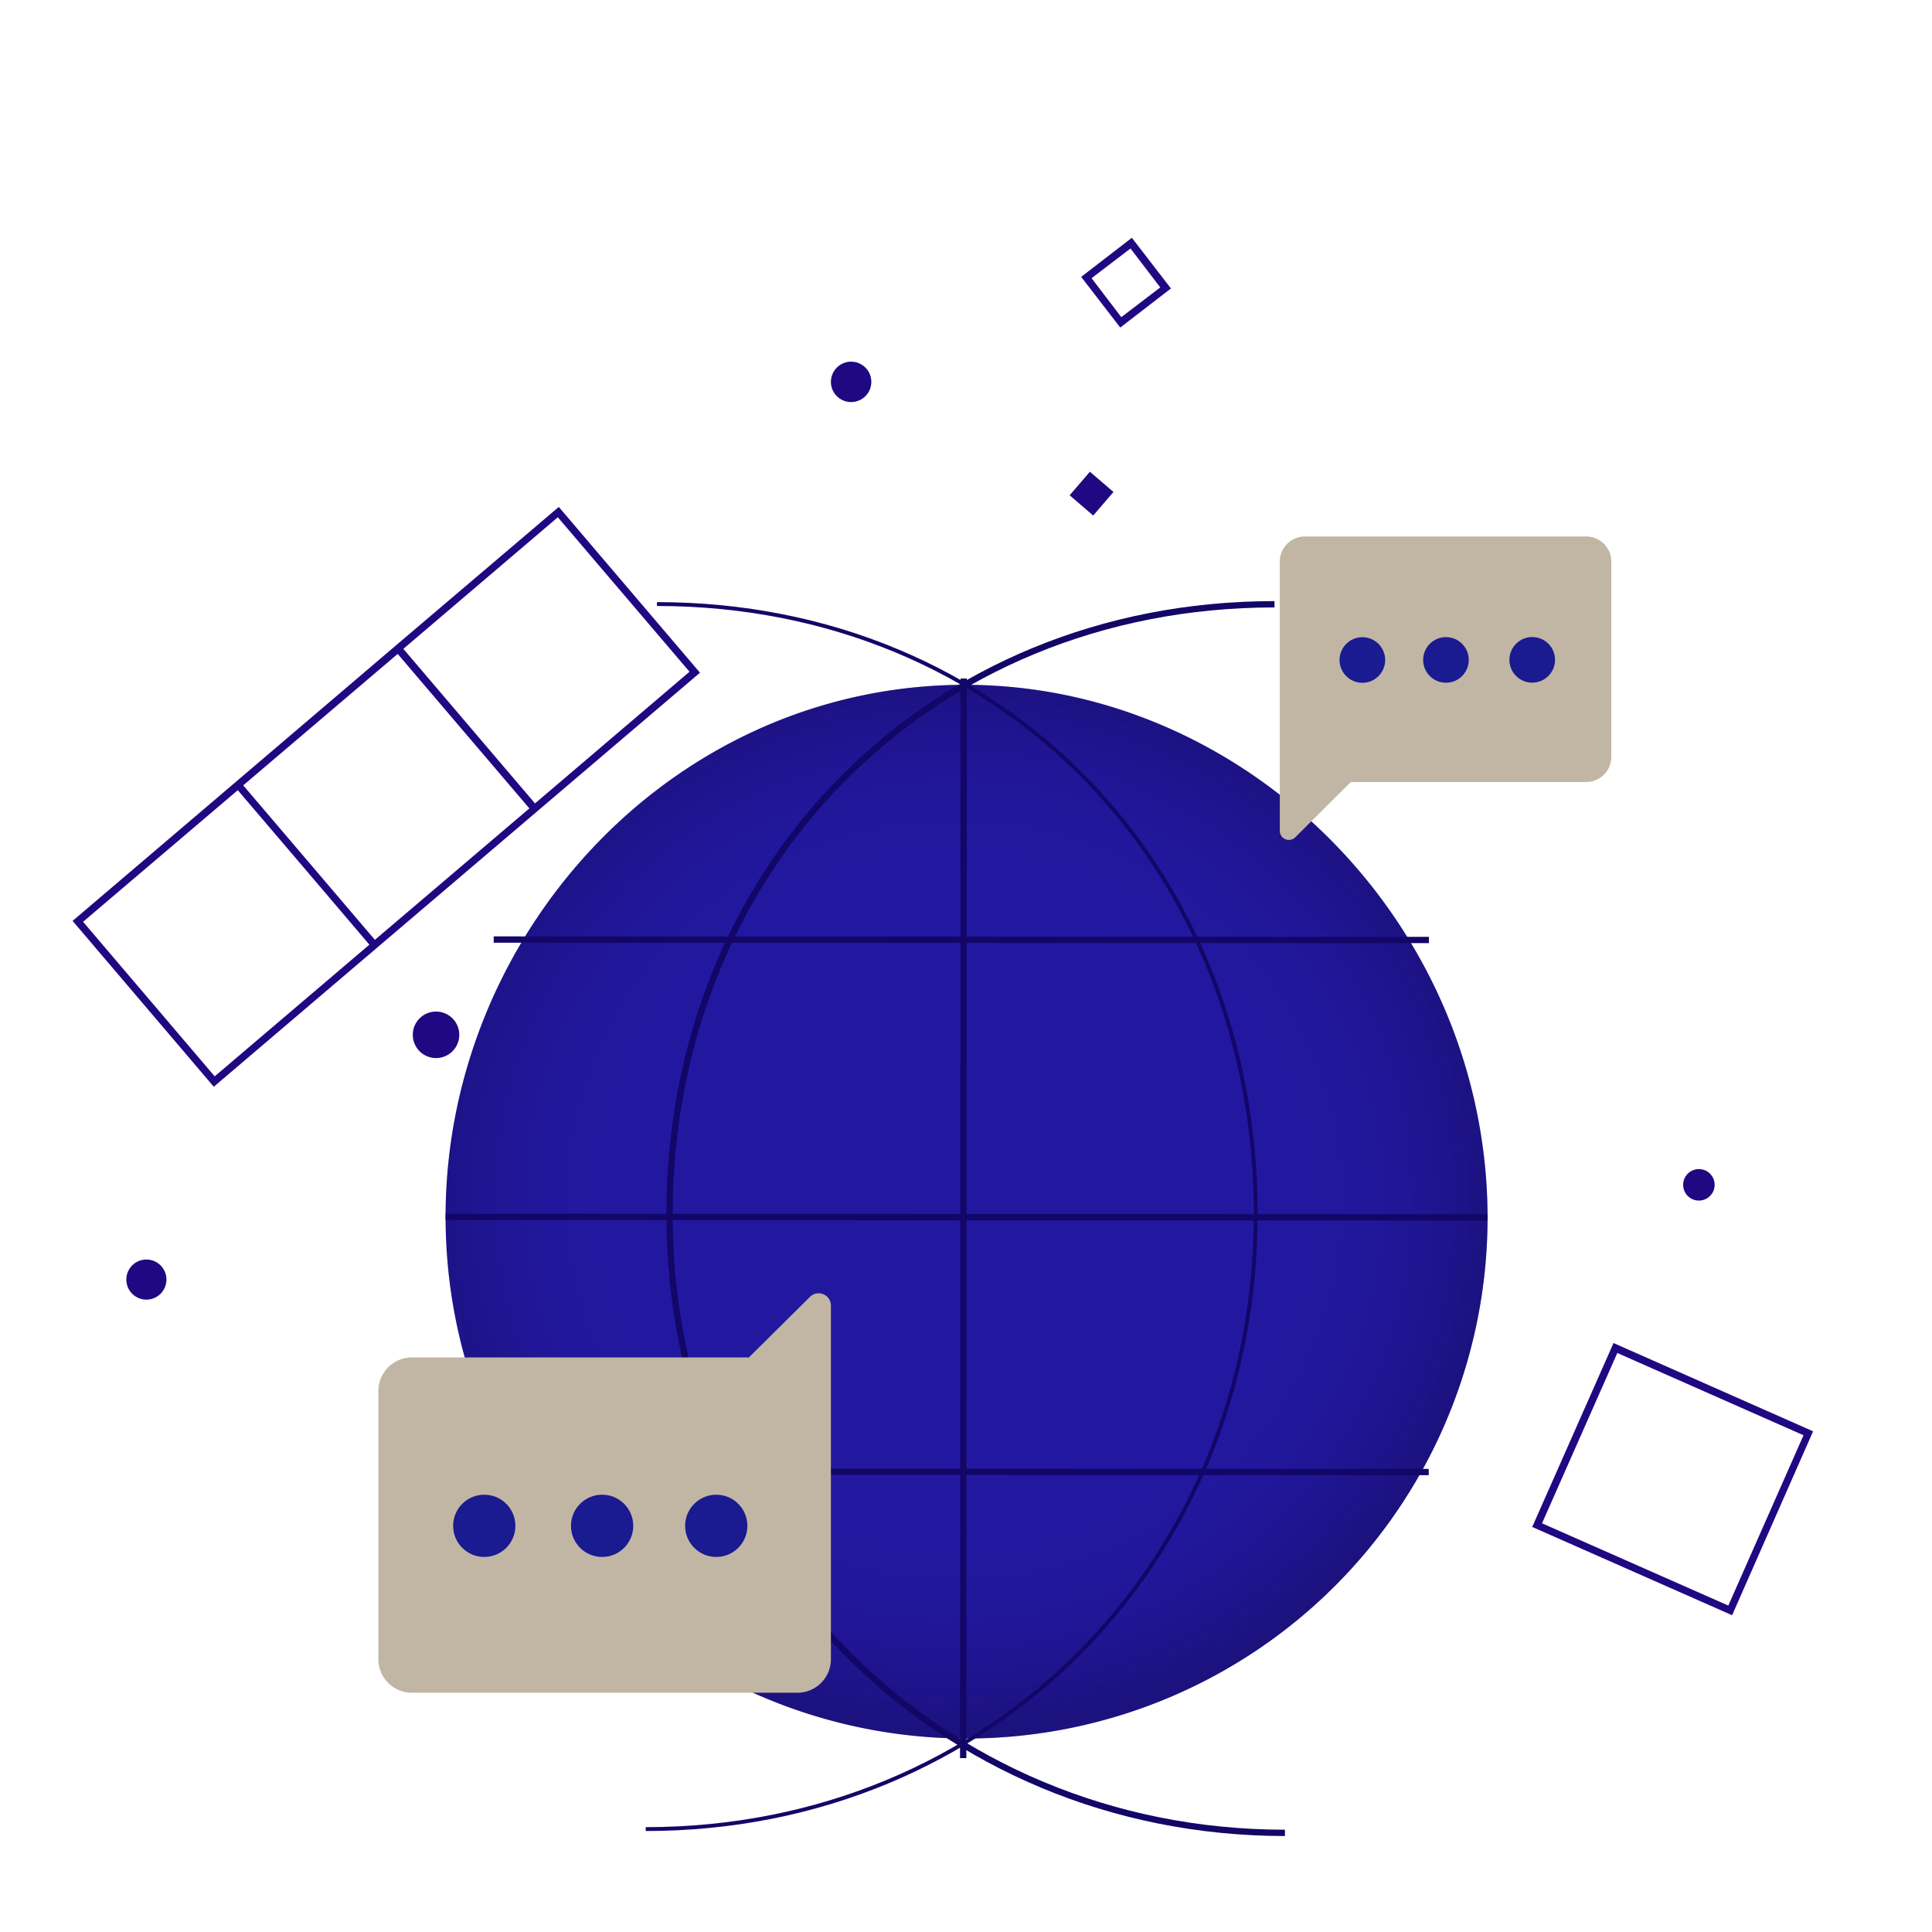 <?xml version="1.0" encoding="UTF-8"?> <svg xmlns="http://www.w3.org/2000/svg" width="260" height="260"><defs><radialGradient cx="50.002%" cy="50.007%" fx="50.002%" fy="50.007%" r="50.283%" gradientTransform="matrix(1 0 0 .989 0 .006)" id="a"><stop stop-color="#0C022F" stop-opacity="0" offset="61%"></stop><stop stop-color="#0C022F" stop-opacity=".08" offset="73%"></stop><stop stop-color="#0C022F" stop-opacity=".31" offset="84%"></stop><stop stop-color="#0C022F" stop-opacity=".71" offset="94%"></stop><stop stop-color="#0C022F" offset="100%"></stop></radialGradient></defs><g fill="none" fill-rule="evenodd"><path d="M0 0h260v260H0z"></path><path d="M53.63 86.56l-21.55 18.37-22.31 19 19 22.32 21.56-18.36 21.56-18.36 22.31-19-19-22.31-21.57 18.34zm-24.74 58.29l-17.71-20.8L32 106.34l8.86 10.39 8.85 10.4-20.82 17.72zm21.56-18.37l-8.86-10.4-8.86-10.39L53.52 88l8.86 10.4 8.86 10.39-20.79 17.69zM92.79 90.4L72 108.12l-8.86-10.4-8.86-10.4 20.79-17.71L92.79 90.4z" fill="#200882" fill-rule="nonzero"></path><path d="M136.55 233.66a70.1 70.1 0 0063.34-76.28c-3.57-38.55-37.72-68.5-76.28-64.93-38.56 3.57-66.92 39.31-63.34 77.87a70.1 70.1 0 0076.28 63.34z" fill="#2218A0" fill-rule="nonzero"></path><path d="M77.55 152.66a70.1 70.1 0 0063.34-76.28c-3.57-38.55-37.72-68.5-76.28-64.93C26.05 15.02-2.31 50.76 1.27 89.32a70.1 70.1 0 0076.28 63.34z" fill="url(#a)" fill-rule="nonzero" opacity=".3" transform="translate(59 81)"></path><path d="M171.52 81.32c-46.63 0-81.4 35.48-81.42 82.11-.02 46.63 36.19 83.21 82.82 83.23M129.62 236.6l.07-145.29" stroke="#120667" stroke-width=".85"></path><path d="M86.9 246.15c46.63 0 82.06-36.06 82.09-82.69.03-46.63-33.99-82.15-80.58-82.17" stroke="#120667" stroke-width=".52"></path><path stroke="#120667" stroke-width=".85" d="M192.3 126.5l-125.86-.06M192.27 198.1l-125.86-.06M200.19 163.83l-140.22-.07"></path><g transform="translate(17 32)" fill-rule="nonzero"><path d="M92 142.53l-8.22 8.15H38.43a4.51 4.51 0 00-4.51 4.52v36.08a4.51 4.51 0 004.51 4.52h51.88a4.51 4.51 0 004.51-4.52V143.7a1.65 1.65 0 00-2.82-1.17z" fill="#C1B6A3"></path><circle fill="#1A1A91" cx="48.17" cy="173.34" r="4.19"></circle><circle fill="#1A1A91" cx="64.03" cy="173.34" r="4.19"></circle><circle fill="#1A1A91" cx="79.39" cy="173.34" r="4.19"></circle><path d="M199.84 69.86V43.58a3.38 3.38 0 00-3.39-3.38h-37.84a3.38 3.38 0 00-3.38 3.38v36.24a1.22 1.22 0 002.08.86l7.48-7.44h31.67a3.38 3.38 0 003.38-3.38z" fill="#C1B6A3"></path><circle fill="#1A1A91" cx="189.2" cy="56.8" r="3.07"></circle><circle fill="#1A1A91" cx="177.59" cy="56.81" r="3.07"></circle><circle fill="#1A1A91" cx="166.34" cy="56.82" r="3.07"></circle><circle fill="#200882" cx="211.63" cy="127.45" r="2.12"></circle><circle fill="#200882" cx="2.7" cy="140.2" r="2.7"></circle><path d="M133.76 12.08l-5.26-6.82L135.32 0l5.26 6.82-6.82 5.26zm-3.86-6.64l4 5.24 5.24-4-4-5.24-5.24 4zM216.1 185.37l-26.9-11.88 10.94-24.75L227 160.62l-10.9 24.75zM190.52 173l25.07 11.07 10.12-22.92-25.06-11.07L190.52 173zM126.95 34.653l2.725-3.17 3.17 2.726-2.726 3.17z" fill="#200882"></path><circle fill="#200882" cx="97.54" cy="19.39" r="2.72"></circle><circle fill="#200882" cx="41.68" cy="107.26" r="3.13"></circle></g></g></svg> 